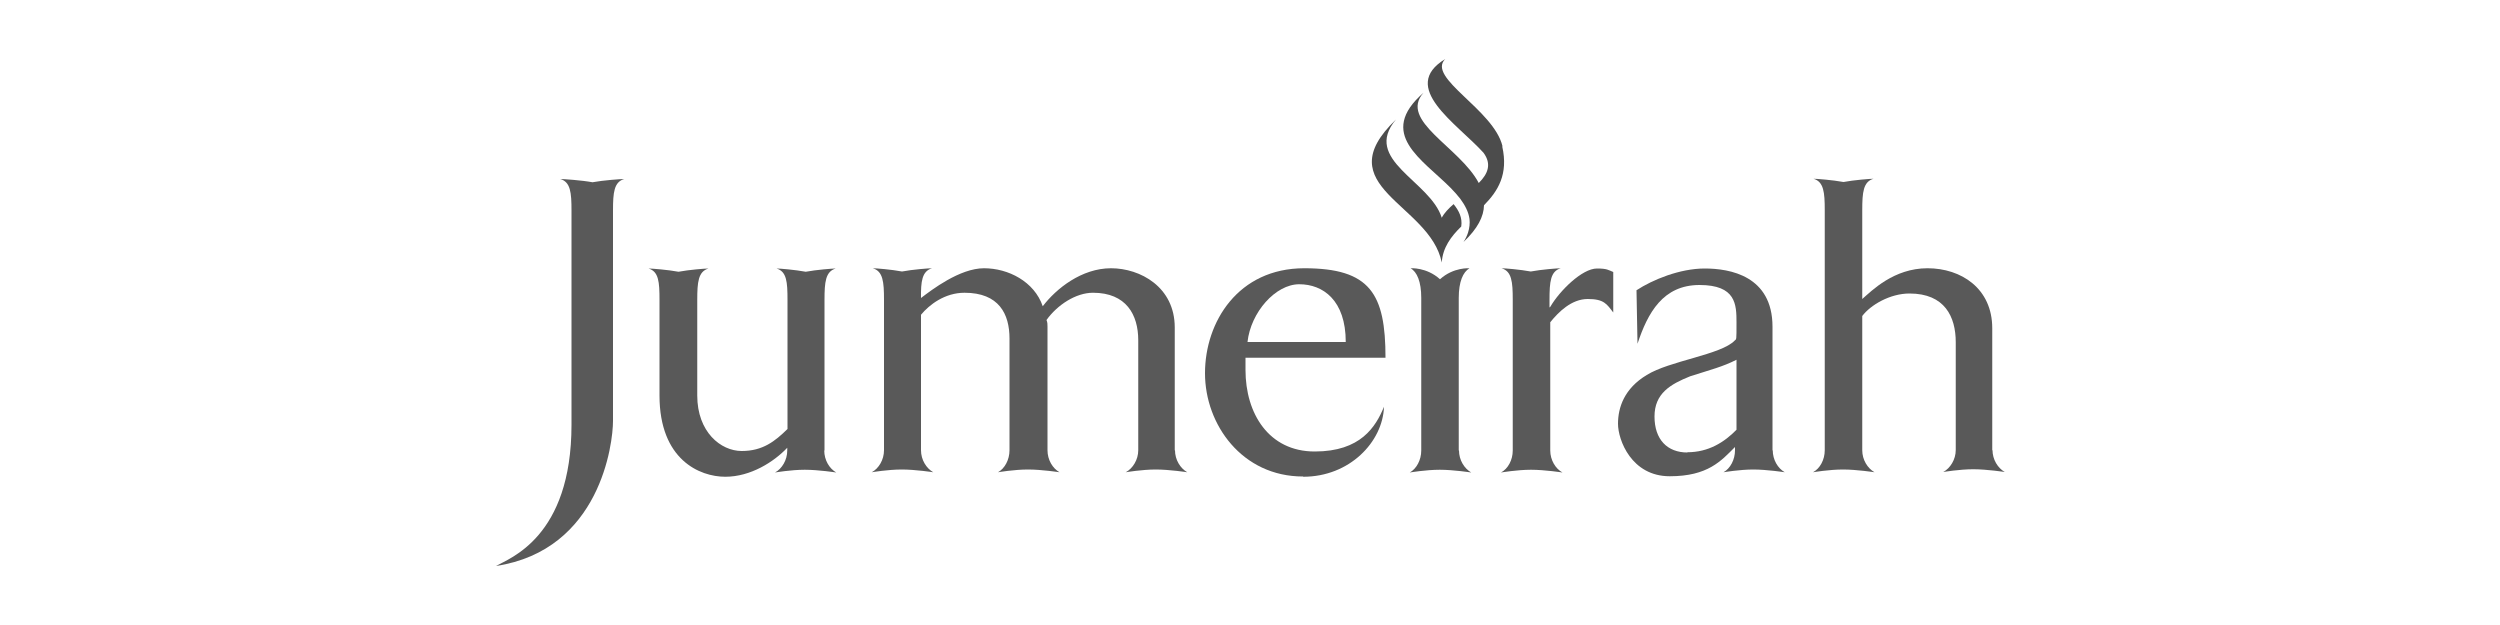<?xml version="1.0" encoding="UTF-8"?>
<svg xmlns="http://www.w3.org/2000/svg" id="a" viewBox="0 0 100 25">
  <path id="b" d="M49.89,13.68h3.94c0-1.67-.91-2.31-1.86-2.31s-1.94,1.12-2.07,2.31M52.12,19.06c-2.43,0-3.92-2.07-3.92-4.13s1.33-4.2,3.97-4.2,3.25,1.02,3.25,3.58h-5.6v.49c0,1.74.93,3.26,2.77,3.26s2.44-.99,2.77-1.79c-.05,1.41-1.38,2.8-3.23,2.8" style="fill:#595959;"></path>
  <path id="c" d="M67.5,18.1c-.81,0-1.32-.52-1.32-1.44s.63-1.29,1.43-1.61c.81-.26,1.3-.38,1.85-.66v2.8c-.49.5-1.12.9-1.97.9M70.9,18.02v-.27h0v-4.68c0-2.04-1.71-2.33-2.71-2.33s-2.09.45-2.73.87l.04,2.14c.41-1.24,1.02-2.35,2.48-2.35s1.48.78,1.48,1.5,0,.66-.07.72c-.54.57-2.61.81-3.52,1.38-.9.54-1.15,1.3-1.15,1.95s.54,2.1,2.07,2.1,2.06-.62,2.61-1.17h0v.13c0,.38-.19.73-.46.88,0,0,.65-.11,1.19-.11s1.26.11,1.26.11c-.28-.16-.48-.5-.48-.88" style="fill:#595959;"></path>
  <path id="d" d="M58.35,18.02v-6.11c0-.64.17-1.03.43-1.18,0,0-.64-.05-1.18.44-.54-.49-1.18-.44-1.18-.44h0,0c.26.14.43.54.43,1.18v6.11c0,.38-.19.73-.46.88,0,0,.65-.11,1.2-.11s1.26.11,1.26.11c-.28-.16-.49-.5-.49-.88" style="fill:#595959;"></path>
  <path id="e" d="M58.15,8.16c-.2.17-.38.36-.48.55-.46-1.48-3.2-2.31-1.83-3.93-2.81,2.69,1.36,3.36,1.83,5.72.04-.6.37-1.04.78-1.44.05-.35-.09-.63-.31-.9" style="fill:#4c4c4c;"></path>
  <path id="f" d="M60.1,5.85c-.35-1.47-3.05-2.74-2.29-3.49-1.86,1.13.46,2.57,1.53,3.75.34.46.17.85-.19,1.21-.76-1.44-3.21-2.49-2.21-3.61-1.88,1.64-.05,2.66,1.09,3.81.14.14.26.28.38.43.19.26.33.52.37.81.02.17,0,.36-.06.55-.04.12-.1.25-.18.37.57-.54.81-1.02.82-1.47.56-.57.98-1.24.73-2.35" style="fill:#4c4c4c;"></path>
  <path id="g" d="M32.98,18.02v-.27h0v-5.75c0-.72.04-1.14.45-1.26-.12,0-.78.05-1.2.13-.43-.08-1.04-.13-1.17-.13.41.12.44.54.44,1.26v5.16c-.5.49-.99.88-1.83.88s-1.78-.76-1.78-2.22v-3.82c0-.72.04-1.14.45-1.26-.13,0-.78.05-1.2.13-.42-.08-1.08-.13-1.2-.13.41.12.44.54.44,1.26v1.76h0v2.06c0,2.57,1.61,3.25,2.63,3.25s1.95-.6,2.48-1.16v.11c0,.38-.21.73-.49.88,0,0,.64-.11,1.19-.11s1.26.11,1.26.11c-.28-.16-.48-.5-.48-.88" style="fill:#595959;"></path>
  <path id="h" d="M46.99,18.02v-4.92c0-1.62-1.38-2.37-2.55-2.37s-2.19.81-2.73,1.52c-.34-.99-1.38-1.52-2.35-1.52s-2.1.87-2.52,1.19v.02c-.01-.69.04-1.09.44-1.21-.13,0-.78.05-1.2.13-.42-.08-1.04-.13-1.17-.13.41.12.45.54.45,1.26v6.02c0,.38-.21.73-.49.88,0,0,.65-.11,1.2-.11s1.26.11,1.26.11c-.28-.16-.49-.5-.49-.88v-5.42c.33-.4.95-.88,1.74-.88,1.38,0,1.8.85,1.8,1.83v4.47c0,.38-.19.73-.46.88,0,0,.65-.11,1.2-.11s1.26.11,1.26.11c-.28-.16-.48-.5-.48-.88v-4.95c0-.08,0-.17-.04-.26.43-.6,1.17-1.09,1.86-1.09,1.33,0,1.81.88,1.81,1.9v4.4c0,.38-.22.73-.5.88,0,0,.65-.11,1.2-.11s1.26.11,1.26.11c-.28-.16-.49-.5-.49-.88" style="fill:#595959;"></path>
  <path id="i" d="M63.88,10.74c-.6,0-1.5.9-1.86,1.52,0,0-.01.02-.04.04v-.31c0-.72.04-1.14.45-1.26-.12,0-.78.05-1.2.13-.43-.08-1.04-.13-1.17-.13.41.12.45.54.45,1.26v6.03c0,.38-.19.73-.47.88,0,0,.65-.11,1.2-.11s1.26.11,1.26.11c-.28-.15-.49-.5-.49-.88v-5.13c.33-.41.85-.93,1.5-.93s.76.2,1.02.54v-1.62c-.2-.08-.24-.14-.66-.14" style="fill:#595959;"></path>
  <path id="j" d="M79.69,18.02v-4.89c0-1.59-1.24-2.4-2.59-2.4s-2.23.9-2.61,1.23v-3.55c0-.72.04-1.14.45-1.26-.13,0-.78.05-1.2.13-.43-.08-1.08-.13-1.2-.13.41.12.45.54.45,1.26v9.6c0,.38-.19.73-.47.88,0,0,.65-.11,1.2-.11s1.26.11,1.26.11c-.28-.16-.49-.5-.49-.88v-5.37c.33-.44,1.11-.9,1.89-.9,1.41,0,1.85.93,1.85,1.95v4.31c0,.38-.22.73-.5.88,0,0,.65-.11,1.2-.11s1.26.11,1.26.11c-.28-.16-.49-.5-.49-.88" style="fill:#595959;"></path>
  <path id="k" d="M23.7,7.29c-.43-.08-1.17-.13-1.29-.13.41.12.45.54.45,1.26v8.57c0,4.51-2.49,5.34-3.02,5.65,4.18-.64,4.68-4.91,4.68-5.8v-8.42c0-.72.04-1.14.45-1.26-.13,0-.84.05-1.27.13" style="fill:#595959;"></path>
</svg>
